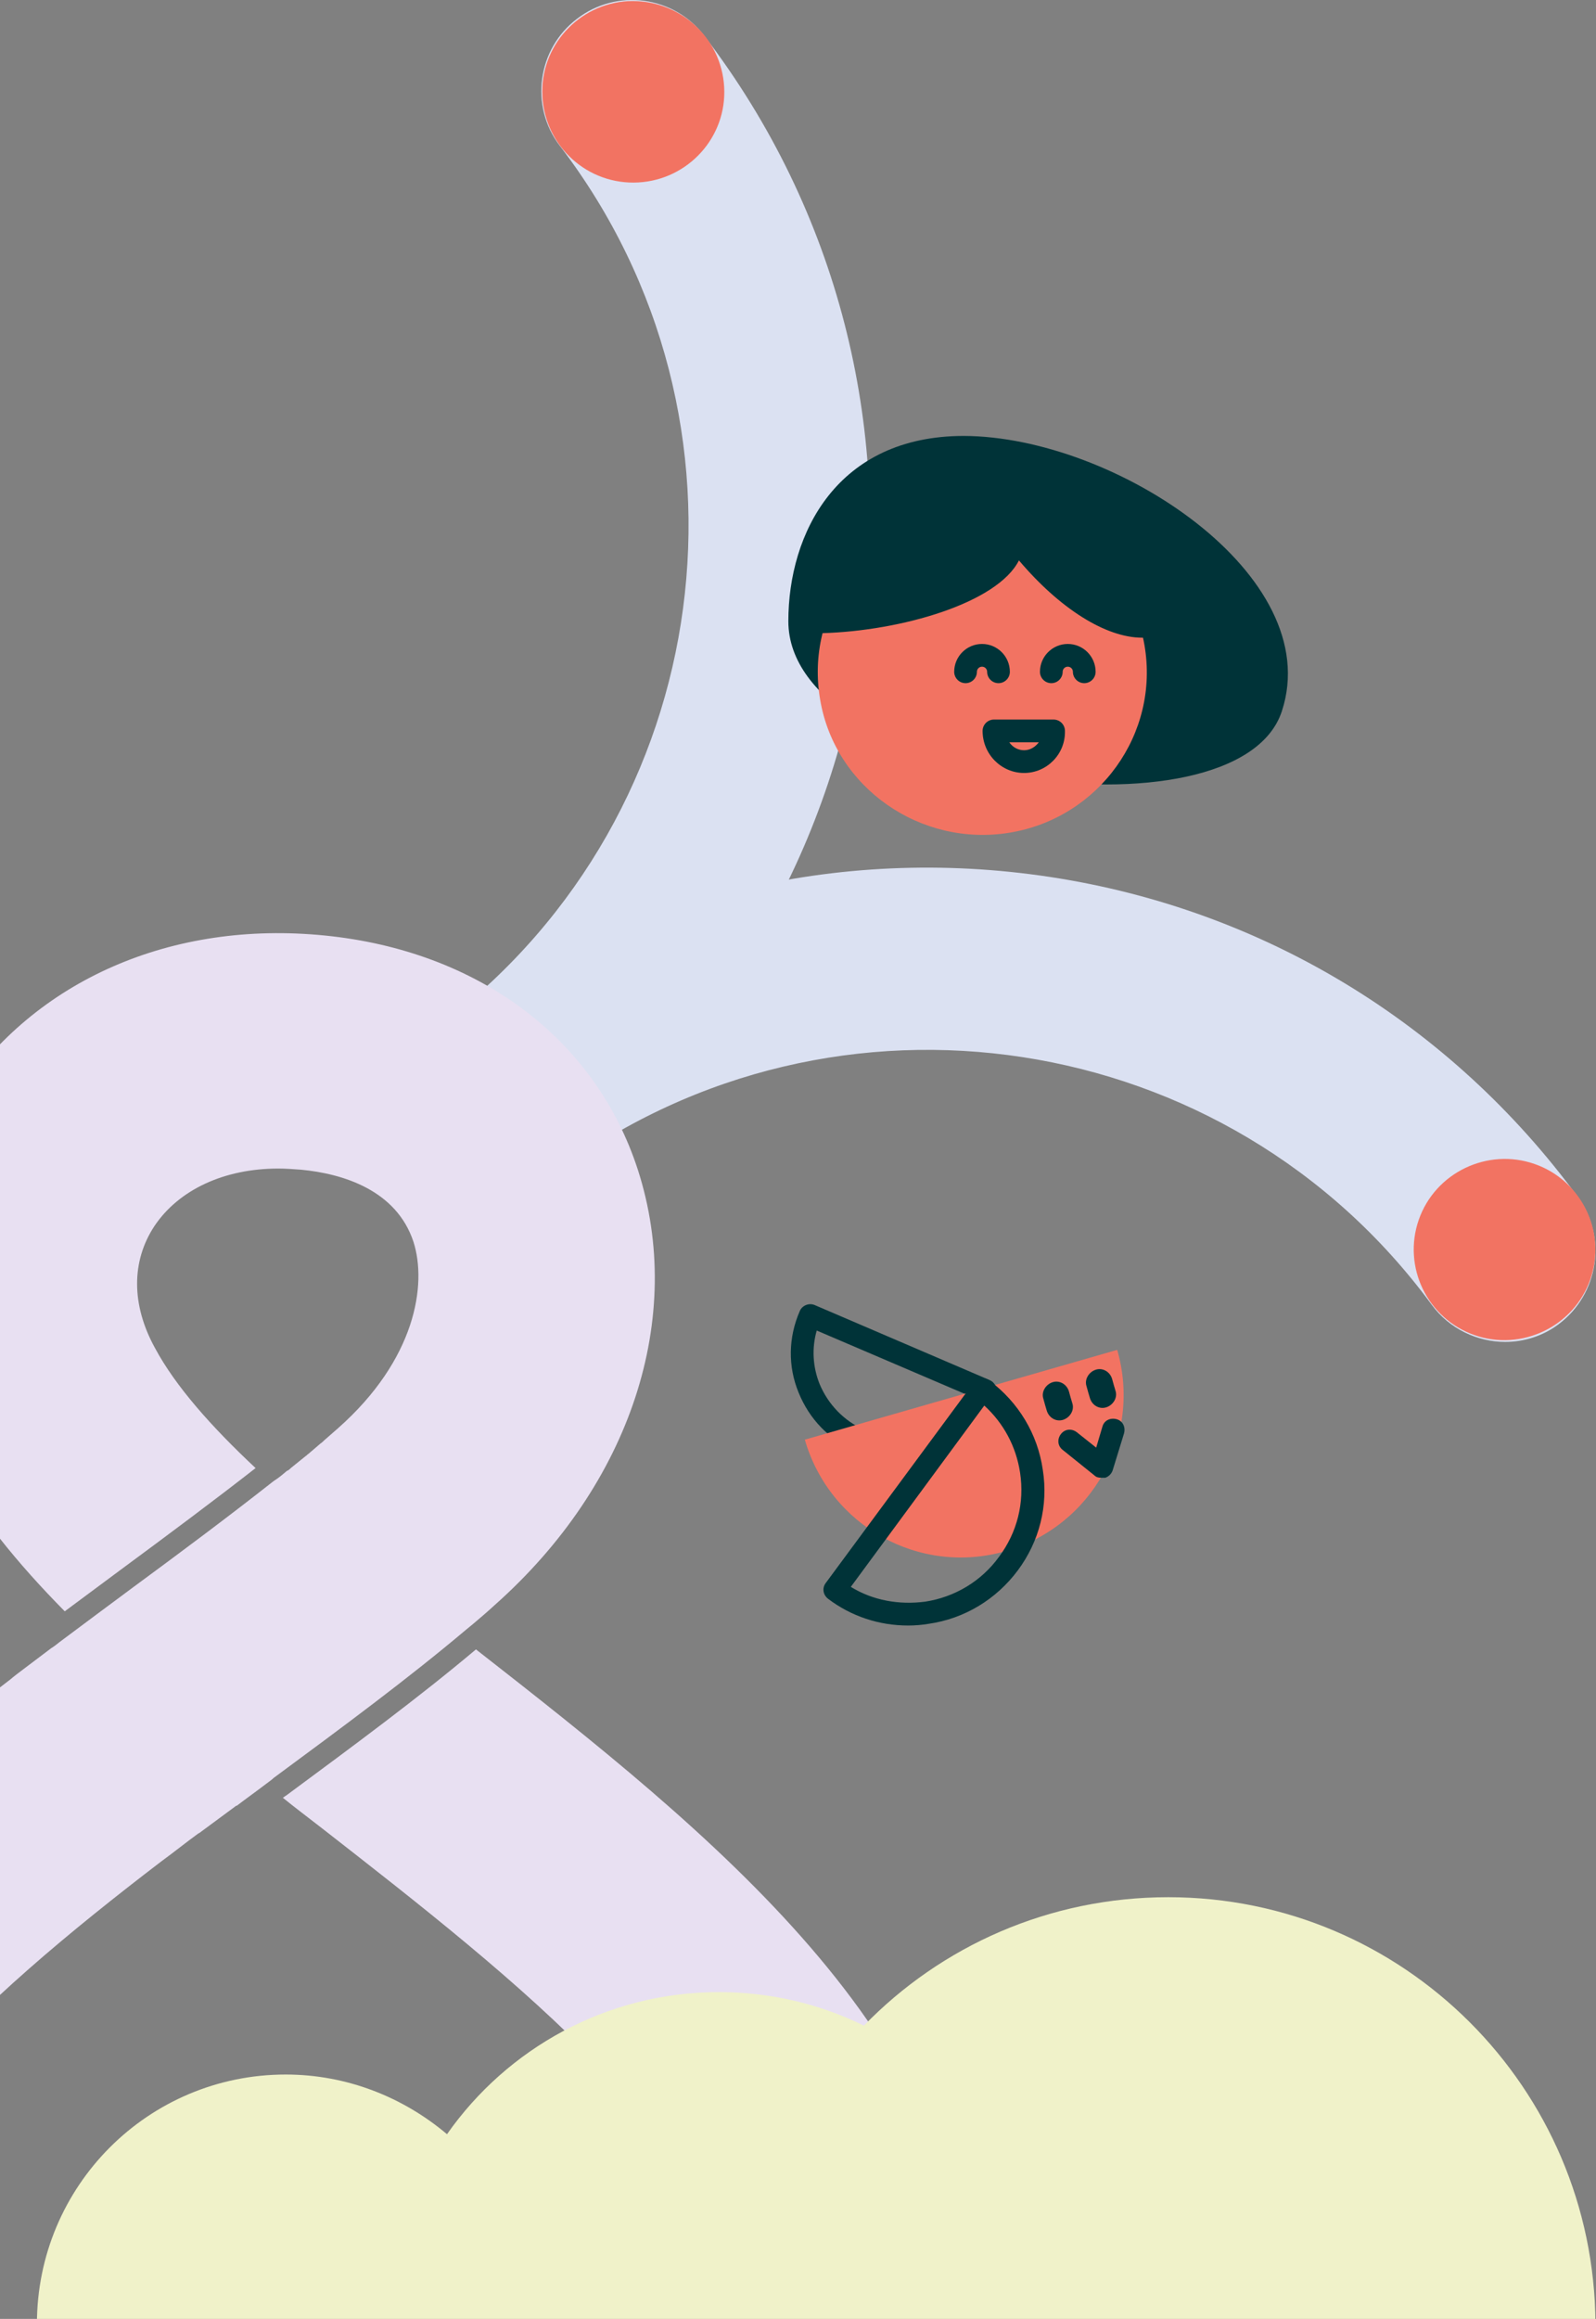 <?xml version="1.0" encoding="utf-8"?>
<!-- Generator: Adobe Illustrator 21.1.0, SVG Export Plug-In . SVG Version: 6.00 Build 0)  -->
<svg version="1.1" id="Layer_1" xmlns="http://www.w3.org/2000/svg" xmlns:xlink="http://www.w3.org/1999/xlink" x="0px" y="0px"
	 viewBox="0 0 281 408" style="enable-background:new 0 0 281 408;" xml:space="preserve">
<rect x="0" y="0" width="281" height="408" fill="#808080" stroke="none"/>
<style type="text/css">
	.st0{fill:#DBE1F2;}
	.st1{fill:#F27362;}
	.st2{fill:#E8E0F2;}
	.st3{fill:#003338;}
	.st4{fill:#00232C;}
	.st5{fill:#F0F2C9;}
</style>
<g>
	<g>
		<path class="st0" d="M87.8,208.6c-4.8,0-9.6-2.2-12.7-6.3c-5.4-7-4-17.1,3-22.4c48.2-36.9,57.4-106,20.5-154.2
			c-5.4-7-4-17.1,3-22.4c7-5.4,17.1-4,22.4,3c47.6,62.2,35.7,151.5-26.5,199.1C94.6,207.6,91.2,208.6,87.8,208.6z"/>
		<path class="st1" d="M127.5,15.3c0.5,8.8-6.3,16.3-15.1,16.8C103.5,32.6,96,25.8,95.5,17s6.3-16.3,15.1-16.8
			C119.5-0.2,127,6.5,127.5,15.3"/>
		<path class="st0" d="M265,236.1c-4.9,0-9.8-2.3-12.9-6.5c-35.9-48.9-104.9-59.5-153.8-23.6c-7.1,5.2-17.1,3.7-22.4-3.4
			c-5.2-7.1-3.7-17.1,3.4-22.4c30.6-22.4,68.1-31.6,105.6-25.9s70.5,25.8,92.9,56.3c5.2,7.1,3.7,17.1-3.4,22.4
			C271.6,235.1,268.3,236.1,265,236.1z"/>
		<path class="st1" d="M270.2,204.8c-8.3-2.9-17.5,1.5-20.4,9.8s1.5,17.4,9.8,20.3c8.3,2.9,17.5-1.5,20.4-9.8
			S278.5,207.7,270.2,204.8"/>
	</g>
	<g>
		<path class="st2" d="M83.8,290.2c-10.1,8.5-21.5,16.9-33.4,25.7c-0.2,0.1-0.4,0.3-0.6,0.4c2.2,1.8,4.5,3.5,6.8,5.3
			c34,26.5,72.6,56.5,72.6,86.1h41.5C170.7,358.6,124.9,322.3,83.8,290.2z"/>
		<path class="st2" d="M28.4,327.5c2.2-1.6,4.3-3.3,6.5-4.9c0.1,0,0.1-0.1,0.2-0.1c2.2-1.6,4.3-3.2,6.5-4.8c0,0,0,0,0.1,0
			c1.7-1.3,3.4-2.5,5.1-3.8l0,0c0.5-0.4,1-0.7,1.4-1.1c12.2-9,23.7-17.5,33.9-26.1c0.4-0.3,0.7-0.6,1.1-0.9c1.3-1.1,2.6-2.2,3.9-3.4
			l0,0c24-21.3,33.6-50.6,25.2-76.6c-7.5-23.1-28.1-38.5-55.1-41.2c-26.9-2.7-51,7.8-64.5,28.2c-12.7,19.1-13.3,43.1-1.8,64.3
			c5,9.2,12.1,17.9,20.5,26.4c3.2-2.4,6.5-4.8,9.7-7.2c8.4-6.2,16.6-12.3,23.9-18c-7.8-7.3-14.1-14.4-17.7-21.1
			c-4.2-7.6-4.2-15.3-0.1-21.5c4.3-6.4,12.3-10.1,21.8-10.1c1.3,0,2.6,0.1,4,0.2c7.4,0.7,16.8,3.6,19.8,12.7
			c2.4,7.5,0.4,20.7-13.3,32.8c-0.8,0.7-1.6,1.4-2.4,2.1c-0.2,0.2-0.4,0.4-0.7,0.6c-0.7,0.6-1.4,1.2-2.1,1.8
			c-0.2,0.1-0.3,0.3-0.5,0.4c-0.9,0.7-1.7,1.4-2.6,2.1c-0.2,0.2-0.4,0.4-0.7,0.5c-0.7,0.6-1.4,1.2-2.2,1.7c-0.1,0.1-0.3,0.2-0.4,0.3
			l0,0c-7.5,5.9-15.8,12.1-24.5,18.5c-4.2,3.1-8.6,6.4-12.9,9.6c-0.5,0.4-1,0.8-1.5,1.1c-1.6,1.2-3.3,2.5-4.9,3.7
			c-0.8,0.6-1.6,1.2-2.3,1.8c-1.3,1-2.6,2-3.9,3c-13.5,10.5-26.8,21.8-38.1,33.9c-23.5,25-34.9,49.6-34.9,75.2h41.5
			C-33.7,379.1-3.8,352.1,28.4,327.5C28.3,327.5,28.4,327.5,28.4,327.5z"/>
	</g>
	<path class="st3" d="M-75.1,407.8h31.7c0-8.8-7.1-15.9-15.9-15.9C-68,392-75.1,399.1-75.1,407.8"/>
	<path class="st4" d="M138.8,407.8h31.7c0-8.8-7.1-15.9-15.9-15.9C145.9,392,138.8,399.1,138.8,407.8"/>
	<path class="st5" d="M205.7,333.8c-21,0-40,8.6-53.6,22.6c-7.7-3.8-16.4-5.9-25.5-5.9c-19.8,0-37.3,9.9-47.9,25
		C71,369,61.1,365,50.3,365c-24.2,0-43.8,19.6-43.8,43.9h87.7c0,0,0,0,0-0.1h36.6H185h95.9C280.7,367.4,247.1,333.8,205.7,333.8z"/>
	<g>
		<path class="st3" d="M158,256.8c-2.5,0-5-0.5-7.4-1.5c-4.6-2-8.1-5.6-10-10.3c-1.9-4.6-1.8-9.7,0.2-14.3c0.4-1,1.6-1.5,2.6-1.1
			l30.8,13.2c0.5,0.2,0.9,0.6,1.1,1.1c0.2,0.5,0.2,1,0,1.5c-2,4.6-5.6,8.1-10.3,10C162.7,256.3,160.3,256.8,158,256.8z M143.8,234.1
			c-0.9,3.1-0.7,6.4,0.5,9.4c1.5,3.6,4.3,6.5,7.9,8.1c3.6,1.6,7.6,1.6,11.3,0.1c3-1.2,5.5-3.3,7.2-6.1L143.8,234.1z"/>
		<path class="st1" d="M196.7,237.5c4.4,15.2-4.4,31-19.6,35.4c-15.2,4.4-31-4.4-35.4-19.6L196.7,237.5z"/>
		<path class="st3" d="M188.2,244.8c-0.4-1.3-1.7-2-2.9-1.6s-2,1.7-1.6,2.9c0.1,0.4,0.5,1.8,0.6,2.1c0.4,1.3,1.7,2,2.9,1.6
			s2-1.7,1.6-2.9C188.7,246.6,188.3,245.2,188.2,244.8"/>
		<path class="st3" d="M195.8,242.6c-0.4-1.3-1.7-2-2.9-1.6s-2,1.7-1.6,2.9c0.1,0.4,0.5,1.8,0.6,2.1c0.4,1.3,1.7,2,2.9,1.6
			s2-1.7,1.6-2.9C196.3,244.4,195.9,243,195.8,242.6"/>
		<path class="st3" d="M193.9,260c-0.5,0-0.9-0.1-1.2-0.4l-5.6-4.5c-0.9-0.7-1-1.9-0.3-2.8c0.7-0.9,1.9-1,2.8-0.3l3.4,2.7l1.1-3.7
			c0.3-1.1,1.4-1.6,2.5-1.3s1.6,1.4,1.3,2.5l-2,6.5c-0.2,0.6-0.7,1.1-1.3,1.3C194.3,260,194.1,260,193.9,260z"/>
		<path class="st3" d="M159.9,286c-5.1,0-10-1.6-14.1-4.7c-0.9-0.7-1.1-1.9-0.4-2.8l26-35.2c0.7-0.9,1.9-1.1,2.8-0.4
			c5.1,3.8,8.5,9.4,9.4,15.7c1,6.3-0.6,12.6-4.4,17.7c-3.8,5.1-9.4,8.5-15.7,9.4C162.3,285.9,161.1,286,159.9,286z M149.8,279.2
			c3.9,2.4,8.5,3.2,13.1,2.6c5.2-0.8,9.9-3.6,13-7.9c3.2-4.3,4.5-9.5,3.7-14.8c-0.7-4.6-2.9-8.7-6.3-11.8L149.8,279.2z"/>
	</g>
	<g>
		<path class="st3" d="M225.7,125.1c-7.7,23.8-86.9,12.5-86.9-15.8c0-15.5,8.6-32.6,30.9-32.6C196.4,76.8,233.5,101.3,225.7,125.1z"
			/>
		<path class="st1" d="M201.5,113.5c2.7,15.6-8,30.4-23.7,33s-30.8-7.9-33.4-23.4c-2.7-15.6,7.9-30.4,23.7-33
			C183.8,87.4,198.8,97.9,201.5,113.5"/>
		<path class="st3" d="M180.3,136c-4,0-7.3-3.3-7.3-7.4c0-1.1,0.9-2,2-2h10.5c1.1,0,2,0.9,2,2C187.6,132.7,184.3,136,180.3,136z
			 M177.7,130.6c0.6,0.9,1.6,1.4,2.6,1.4c1.1,0,2-0.6,2.6-1.4H177.7z"/>
		<path class="st3" d="M190.9,120.2c-1.1,0-2-0.9-2-2c0-0.5-0.4-0.9-0.9-0.9s-0.9,0.4-0.9,0.9c0,1.1-0.9,2-2,2s-2-0.9-2-2
			c0-2.7,2.2-4.9,4.9-4.9s4.9,2.2,4.9,4.9C192.9,119.3,192,120.2,190.9,120.2z"/>
		<path class="st3" d="M175.8,120.2c-1.1,0-2-0.9-2-2c0-0.5-0.4-0.9-0.9-0.9s-0.9,0.4-0.9,0.9c0,1.1-0.9,2-2,2s-2-0.9-2-2
			c0-2.7,2.2-4.9,4.9-4.9s4.9,2.2,4.9,4.9C177.8,119.3,176.9,120.2,175.8,120.2z"/>
		<path class="st3" d="M201.4,111.9c-3.4-15-18.1-24.7-33.4-22.1c-11.4,1.9-20.6,10.3-23.4,21.3l-0.1,0.3h0.3
			c13.9-0.4,30.8-5.3,34.6-12.8c7.2,8.5,15.3,13.6,21.7,13.6h0.5L201.4,111.9z"/>
	</g>
</g>
</svg>

